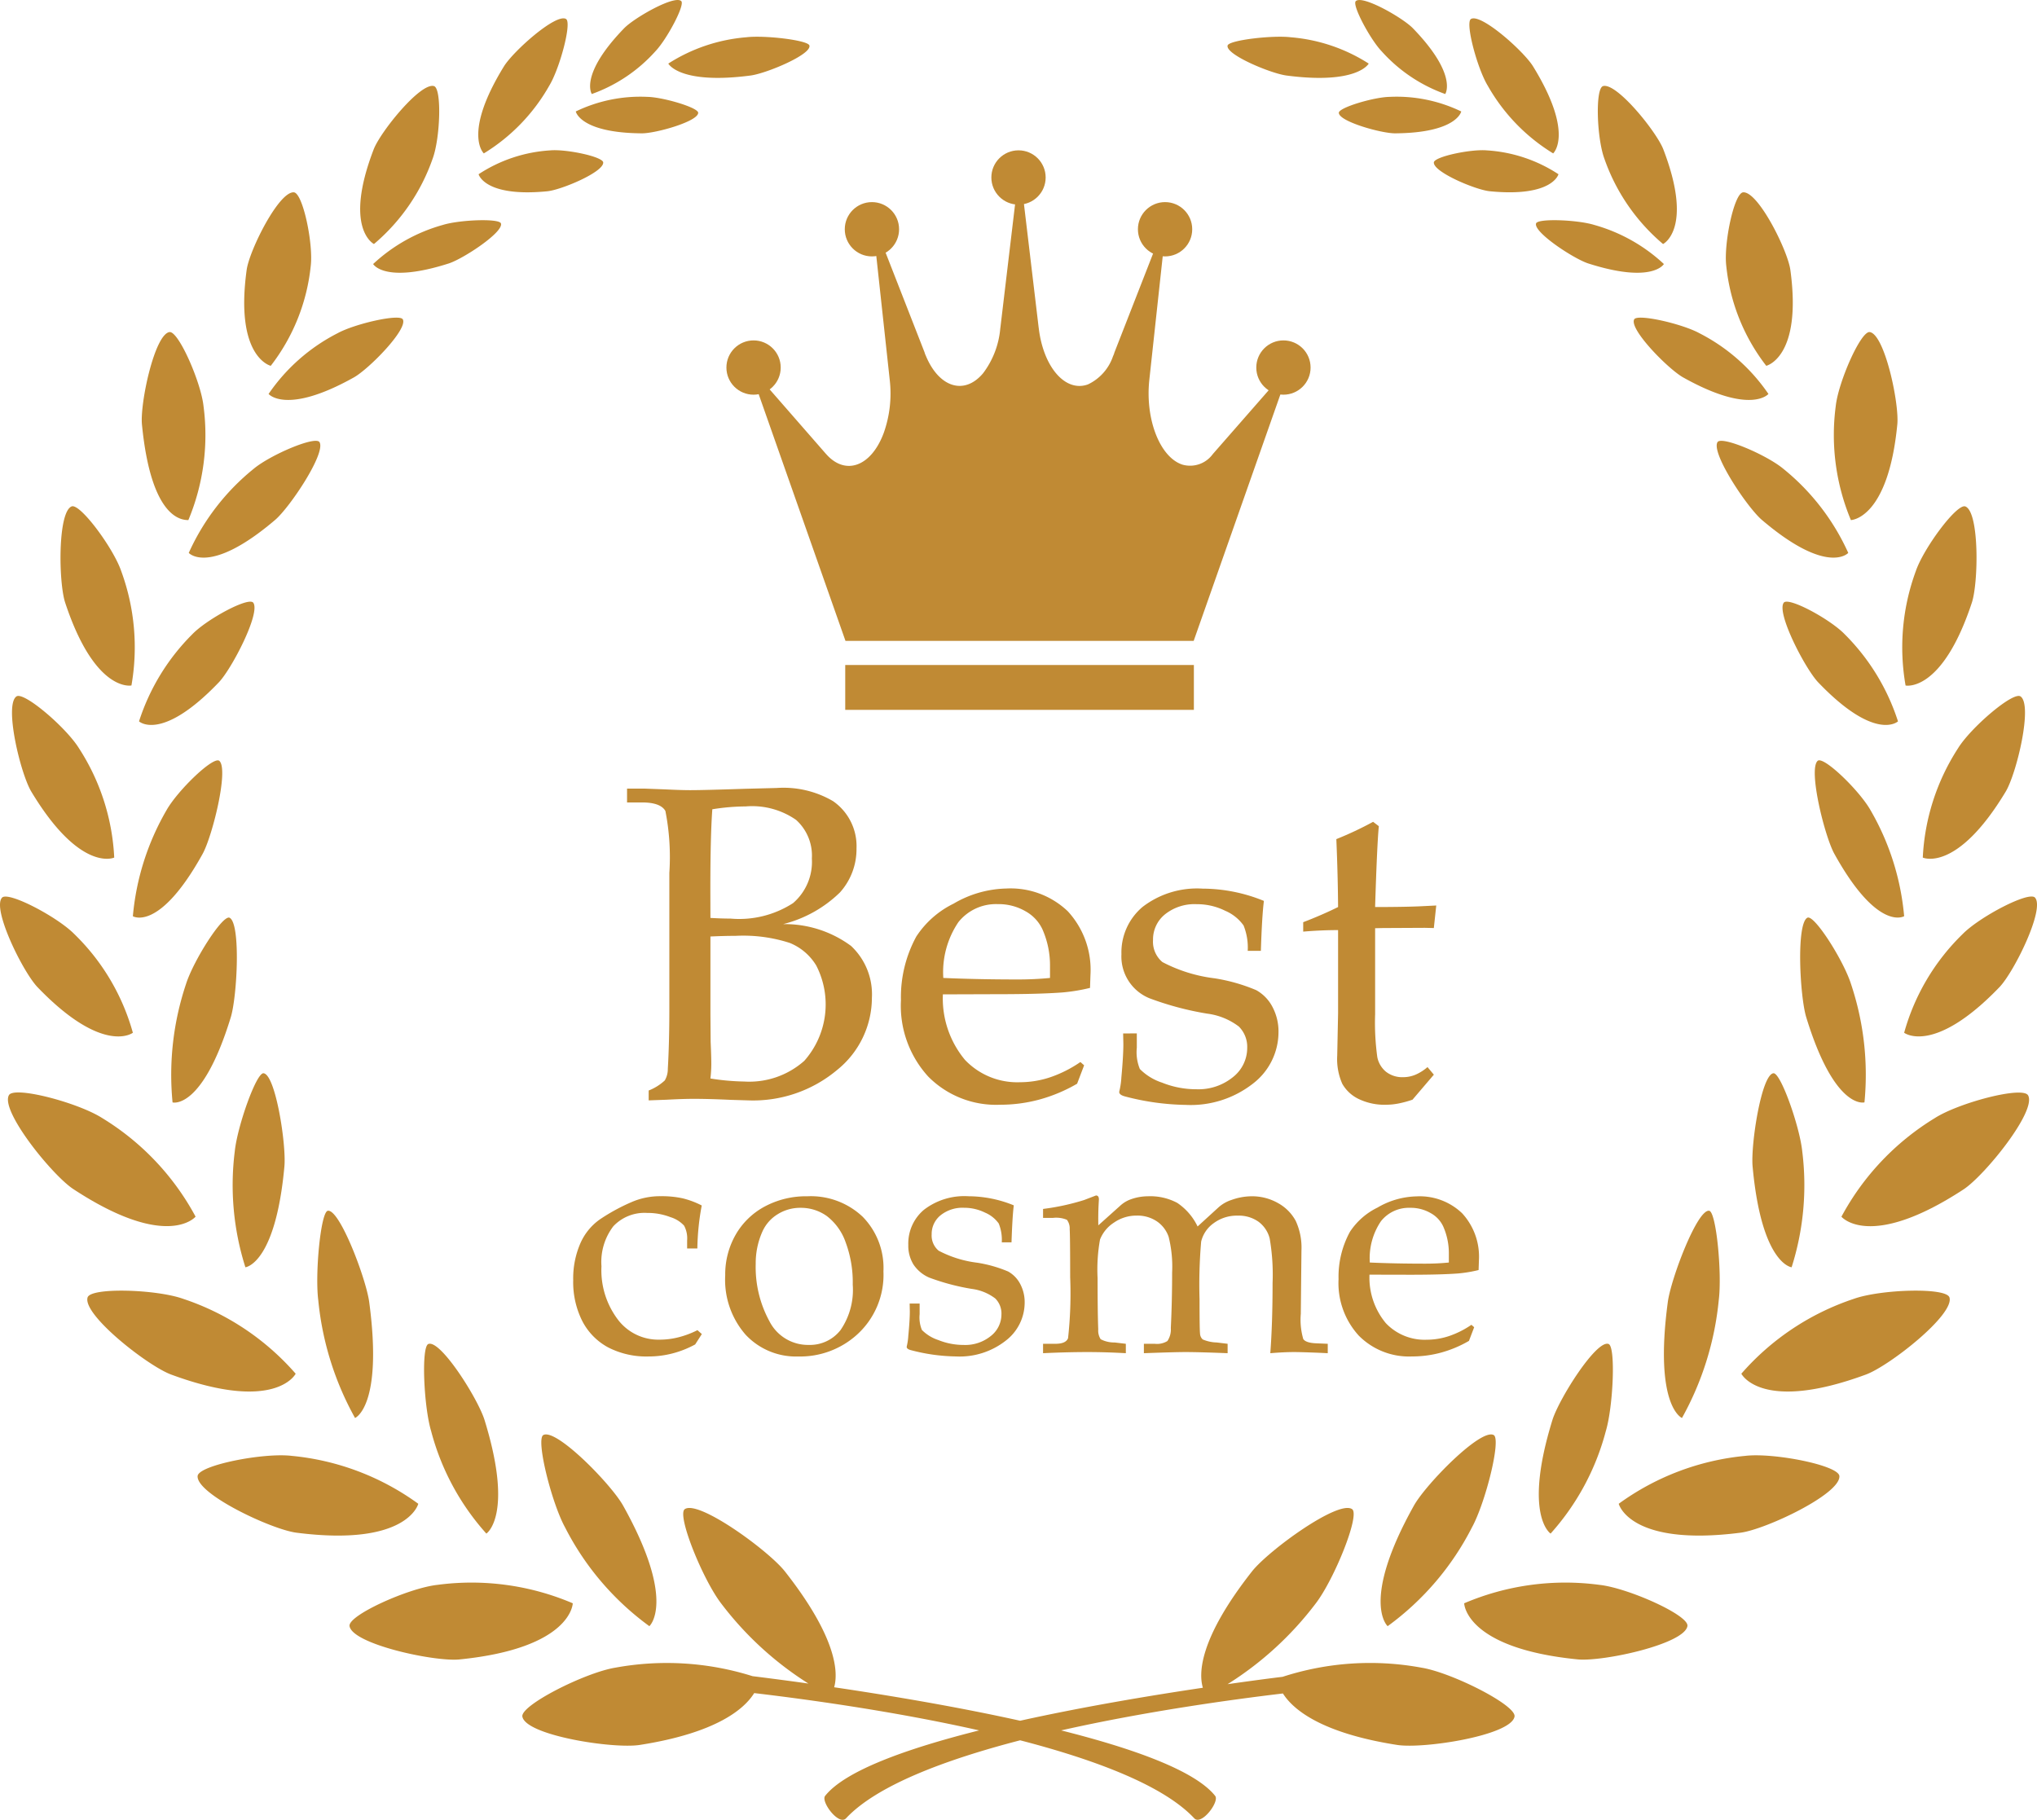 <svg xmlns="http://www.w3.org/2000/svg" width="134.301" height="120"><g data-name="グループ 113"><g data-name="グループ 105"><g data-name="グループ 104" fill="#c08a34" fill-rule="evenodd"><path data-name="パス 222" d="M102.351 93.639c-1.946 6.3-.119 7.486-.119 7.486a16.3 16.3 0 003.641-6.758c.482-1.6.664-5.56.183-5.744-.795-.306-3.266 3.607-3.705 5.016z"/><path data-name="パス 223" d="M115.073 96a16.885 16.885 0 00-8.349 3.159s.7 2.85 8.04 1.906c1.642-.214 6.589-2.543 6.508-3.732-.048-.712-4.336-1.555-6.199-1.333z"/><path data-name="パス 224" d="M93.22 99.281c-3.545 6.348-1.731 7.949-1.731 7.949a18.359 18.359 0 005.56-6.517c.887-1.618 1.938-5.8 1.434-6.084-.839-.475-4.469 3.232-5.263 4.652z"/><path data-name="パス 225" d="M105.451 104.506a17 17 0 00-8.917 1.215s.055 2.963 7.486 3.7c1.664.162 7.049-1.008 7.233-2.2.117-.708-3.914-2.511-5.802-2.715z"/><path data-name="パス 226" d="M93.738 109.97a18.668 18.668 0 00-9.176.6c-.842.1-2.1.268-3.627.485a21.816 21.816 0 005.8-5.307c1.22-1.578 2.953-5.851 2.412-6.233-.9-.636-5.519 2.727-6.606 4.109-3.519 4.478-3.508 6.752-3.235 7.667-3.466.515-7.878 1.251-12.048 2.175-4.256-.943-8.763-1.69-12.261-2.207.264-.935.235-3.208-3.244-7.635-1.087-1.382-5.708-4.745-6.606-4.109-.541.382 1.192 4.655 2.412 6.233a21.82 21.82 0 005.74 5.266 231.883 231.883 0 00-3.684-.487 18.82 18.82 0 00-9.055-.559c-2 .331-6.253 2.48-6.12 3.224.219 1.242 5.973 2.143 7.738 1.87 5.116-.8 6.914-2.4 7.547-3.419 3.334.393 9.172 1.184 14.83 2.46-4.777 1.2-8.836 2.656-10.154 4.318-.3.381.906 1.984 1.377 1.48 2.019-2.16 6.5-3.854 11.48-5.145 4.98 1.291 9.462 2.985 11.481 5.145.471.5 1.679-1.1 1.377-1.48-1.318-1.662-5.377-3.119-10.154-4.318 5.543-1.25 11.258-2.035 14.622-2.435.647 1.024 2.457 2.6 7.531 3.394 1.766.273 7.52-.628 7.739-1.87.137-.742-4.117-2.892-6.116-3.222z"/><path data-name="パス 227" d="M88.27 7.437c0 .573 2.81 1.363 3.721 1.355 4.073-.031 4.35-1.442 4.35-1.442a9.791 9.791 0 00-4.713-.963c-1.033.013-3.359.704-3.358 1.05z"/><path data-name="パス 228" d="M84.819 4.98c4.689.615 5.421-.787 5.421-.787a11.2 11.2 0 00-5.134-1.735c-1.193-.147-4.068.187-4.168.54-.167.589 2.831 1.844 3.881 1.982z"/><path data-name="パス 229" d="M95.286 6.2s.851-1.255-2.133-4.337c-.668-.69-3.335-2.213-3.766-1.787-.258.254.947 2.512 1.7 3.3A10.242 10.242 0 0095.286 6.2z"/><path data-name="パス 230" d="M102.751 11.489a9.67 9.67 0 00-4.724-1.573c-1.051-.094-3.467.414-3.492.795-.041.633 2.76 1.811 3.688 1.9 4.141.407 4.528-1.122 4.528-1.122z"/><path data-name="パス 231" d="M102.401 10.115s1.421-1.275-1.326-5.74c-.616-1-3.438-3.517-4.094-3.122-.393.237.413 3.249 1.1 4.386a12.369 12.369 0 004.32 4.476z"/><path data-name="パス 232" d="M101.274 14.733c-.184.577 2.486 2.331 3.438 2.638 4.248 1.36 4.989.039 4.989.039a11.1 11.1 0 00-4.594-2.579c-1.081-.337-3.722-.445-3.833-.098z"/><path data-name="パス 233" d="M109.646 16.091s2.033-.986.021-6.237c-.451-1.172-3.09-4.431-3.976-4.177-.53.154-.411 3.45.087 4.787a12.928 12.928 0 003.868 5.627z"/><path data-name="パス 234" d="M107.744 21.059c-.348.644 2.235 3.273 3.232 3.831 4.46 2.494 5.618 1.087 5.618 1.087a12.264 12.264 0 00-4.551-4.005c-1.136-.623-4.092-1.299-4.299-.913z"/><path data-name="パス 235" d="M116.451 24.122s2.376-.551 1.589-6.322c-.177-1.292-2.12-5.182-3.11-5.118-.6.037-1.3 3.41-1.113 4.874a12.9 12.9 0 002.634 6.566z"/><path data-name="パス 236" d="M113.235 29.157c-.43.723 1.957 4.3 2.928 5.127 4.342 3.7 5.694 2.175 5.694 2.175a15.1 15.1 0 00-4.273-5.54c-1.109-.928-4.09-2.198-4.349-1.762z"/><path data-name="パス 237" d="M125.091 27.99c.135-1.4-.833-5.937-1.814-6.093-.589-.093-2.078 3.3-2.246 4.888a14.551 14.551 0 001 7.51s2.452-.046 3.06-6.305z"/><path data-name="パス 238" d="M117.603 39.744c-.494.677 1.423 4.363 2.271 5.249 3.791 3.961 5.262 2.574 5.262 2.574a14.271 14.271 0 00-3.526-5.757c-.969-.995-3.711-2.473-4.007-2.066z"/><path data-name="パス 239" d="M130.005 39.742c.44-1.335.5-5.976-.426-6.346-.553-.223-2.753 2.751-3.267 4.261a14.565 14.565 0 00-.676 7.546s2.397.504 4.369-5.461z"/><path data-name="パス 240" d="M125.542 60.414a16.894 16.894 0 00-2.223-7c-.738-1.3-3.105-3.59-3.481-3.242-.628.577.463 4.968 1.1 6.125 2.87 5.181 4.604 4.117 4.604 4.117z"/><path data-name="パス 241" d="M126.771 56.549s2.225 1.03 5.463-4.343c.723-1.2 1.8-5.714.983-6.283-.489-.343-3.29 2.064-4.123 3.42a14.528 14.528 0 00-2.323 7.206z"/><path data-name="パス 242" d="M122.925 72.691a18.847 18.847 0 00-.885-7.8c-.49-1.555-2.432-4.613-2.878-4.376-.743.39-.495 5.189-.075 6.564 1.886 6.155 3.838 5.612 3.838 5.612z"/><path data-name="パス 243" d="M125.542 68.1s1.942 1.505 6.283-3.006c.97-1.011 3.015-5.166 2.344-5.905-.4-.444-3.664 1.273-4.774 2.407a14.467 14.467 0 00-3.853 6.504z"/><path data-name="パス 244" d="M116.922 70.771c-.791.1-1.5 4.7-1.372 6.142.591 6.458 2.573 6.651 2.573 6.651a17.884 17.884 0 00.7-7.646c-.167-1.636-1.425-5.209-1.901-5.147z"/><path data-name="パス 245" d="M127.562 73.729a17.082 17.082 0 00-6.155 6.5s1.852 2.258 8.051-1.8c1.387-.908 4.839-5.17 4.255-6.2-.349-.629-4.569.486-6.151 1.5z"/><path data-name="パス 246" d="M112.687 79.838c-.781-.114-2.521 4.478-2.727 6.019-.921 6.893.934 7.645.934 7.645a19.9 19.9 0 002.425-7.773c.222-1.75-.162-5.823-.632-5.891z"/><path data-name="パス 247" d="M122.219 85.648a16.9 16.9 0 00-7.411 4.935s1.3 2.608 8.222.052c1.548-.574 5.838-3.944 5.5-5.079-.205-.681-4.552-.541-6.311.092z"/><path data-name="パス 248" d="M28.242 88.623c-.481.184-.3 4.142.183 5.744a16.3 16.3 0 003.641 6.758s1.827-1.183-.119-7.486c-.435-1.409-2.906-5.322-3.705-5.016z"/><path data-name="パス 249" d="M27.578 99.16A16.885 16.885 0 0019.229 96c-1.863-.223-6.151.62-6.2 1.333-.081 1.189 4.866 3.518 6.508 3.732 7.34.945 8.041-1.905 8.041-1.905z"/><path data-name="パス 250" d="M42.813 107.23s1.814-1.6-1.731-7.949c-.794-1.42-4.424-5.127-5.263-4.652-.5.286.547 4.466 1.434 6.084a18.359 18.359 0 005.56 6.517z"/><path data-name="パス 251" d="M37.763 105.721a17 17 0 00-8.917-1.215c-1.883.2-5.914 2.007-5.8 2.719.185 1.188 5.57 2.358 7.234 2.2 7.428-.741 7.483-3.704 7.483-3.704z"/><path data-name="パス 252" d="M42.311 8.792c.911.008 3.72-.782 3.721-1.355 0-.346-2.325-1.033-3.359-1.05a9.789 9.789 0 00-4.712.963s.277 1.411 4.35 1.442z"/><path data-name="パス 253" d="M49.483 4.98c1.05-.138 4.048-1.393 3.881-1.982-.1-.353-2.975-.687-4.168-.54a11.2 11.2 0 00-5.134 1.735s.732 1.402 5.421.787z"/><path data-name="パス 254" d="M43.217 3.375c.751-.789 1.956-3.047 1.7-3.3-.431-.426-3.1 1.1-3.766 1.787-2.984 3.082-2.133 4.337-2.133 4.337a10.242 10.242 0 004.199-2.824z"/><path data-name="パス 255" d="M39.77 10.711c-.025-.381-2.441-.889-3.492-.795a9.67 9.67 0 00-4.724 1.573s.384 1.529 4.528 1.124c.928-.091 3.729-1.269 3.688-1.902z"/><path data-name="パス 256" d="M36.22 5.639c.688-1.137 1.494-4.149 1.1-4.386-.656-.4-3.478 2.124-4.094 3.122-2.747 4.465-1.326 5.74-1.326 5.74a12.369 12.369 0 004.32-4.476z"/><path data-name="パス 257" d="M24.601 17.41s.741 1.321 4.989-.039c.952-.307 3.622-2.061 3.438-2.638-.111-.347-2.752-.239-3.833.1a11.1 11.1 0 00-4.594 2.577z"/><path data-name="パス 258" d="M24.656 16.091a12.928 12.928 0 003.868-5.627c.5-1.337.617-4.633.087-4.787-.886-.254-3.525 3.005-3.976 4.177-2.012 5.246.021 6.237.021 6.237z"/><path data-name="パス 259" d="M17.708 25.977s1.158 1.407 5.618-1.087c1-.558 3.58-3.187 3.232-3.831-.209-.386-3.163.29-4.3.913a12.264 12.264 0 00-4.55 4.005z"/><path data-name="パス 260" d="M17.851 24.122a12.9 12.9 0 002.634-6.566c.186-1.464-.518-4.837-1.113-4.874-.99-.064-2.933 3.826-3.11 5.118-.792 5.771 1.589 6.322 1.589 6.322z"/><path data-name="パス 261" d="M18.139 34.284c.971-.827 3.358-4.4 2.928-5.127-.259-.436-3.241.834-4.349 1.762a15.1 15.1 0 00-4.273 5.54s1.352 1.525 5.694-2.175z"/><path data-name="パス 262" d="M12.419 34.295a14.557 14.557 0 001-7.51c-.168-1.586-1.658-4.981-2.247-4.888-.98.156-1.948 4.691-1.813 6.093.613 6.267 2.653 6.297 3.06 6.305z"/><path data-name="パス 263" d="M14.428 44.993c.848-.886 2.765-4.572 2.271-5.249-.3-.407-3.038 1.071-4.007 2.066a14.271 14.271 0 00-3.526 5.757s1.471 1.387 5.262-2.574z"/><path data-name="パス 264" d="M8.666 45.2a14.565 14.565 0 00-.676-7.546c-.514-1.51-2.714-4.484-3.267-4.261-.923.37-.866 5.011-.426 6.346C6.269 45.707 8.666 45.2 8.666 45.2z"/><path data-name="パス 265" d="M14.464 50.175c-.376-.348-2.743 1.938-3.481 3.242a16.894 16.894 0 00-2.223 7s1.734 1.064 4.6-4.114c.641-1.16 1.732-5.551 1.104-6.128z"/><path data-name="パス 266" d="M7.531 56.549a14.528 14.528 0 00-2.323-7.206c-.833-1.356-3.634-3.763-4.124-3.42-.816.569.261 5.081.984 6.283 3.238 5.373 5.463 4.343 5.463 4.343z"/><path data-name="パス 267" d="M15.215 67.082c.42-1.375.668-6.174-.075-6.564-.446-.237-2.388 2.821-2.878 4.376a18.847 18.847 0 00-.885 7.8s1.952.54 3.838-5.612z"/><path data-name="パス 268" d="M8.76 68.1a14.467 14.467 0 00-3.853-6.5C3.797 60.466.536 58.749.133 59.193c-.671.739 1.374 4.894 2.344 5.905C6.817 69.609 8.76 68.1 8.76 68.1z"/><path data-name="パス 269" d="M18.751 76.913c.131-1.445-.581-6.041-1.372-6.142-.476-.062-1.734 3.511-1.9 5.147a17.884 17.884 0 00.7 7.646s1.982-.193 2.572-6.651z"/><path data-name="パス 270" d="M12.895 80.226a17.083 17.083 0 00-6.155-6.5C5.158 72.712.94 71.594.589 72.215c-.584 1.034 2.868 5.3 4.255 6.2 6.199 4.069 8.051 1.811 8.051 1.811z"/><path data-name="パス 271" d="M21.615 79.838c-.47.068-.854 4.141-.632 5.891a19.9 19.9 0 002.425 7.773s1.855-.752.934-7.645c-.206-1.541-1.946-6.133-2.727-6.019z"/><path data-name="パス 272" d="M19.494 90.583a16.9 16.9 0 00-7.411-4.935c-1.759-.633-6.106-.773-6.309-.092-.34 1.135 3.95 4.5 5.5 5.079 6.915 2.556 8.22-.052 8.22-.052z"/></g></g><g data-name="グループ 110"><g data-name="グループ 109" fill="#c08a34"><path data-name="パス 273" d="M83.976 25.355l-4 4.571c0 .011-.007.011-.007.011s-.006.011-.012.011a1.848 1.848 0 01-2 .69c-1.486-.488-2.461-3-2.181-5.591l.89-8.208a.636.636 0 00-.177-.574c-.128-.1-.28-.021-.359.181l-2.662 6.815a.578.578 0 01-.03.1l-.055.127a3.182 3.182 0 01-1.657 1.861c-1.468.532-2.912-1.106-3.234-3.657 0-.022-.006-.032-.006-.053s-.007-.033-.007-.043l-.968-8.133c-.03-.245-.152-.415-.292-.415s-.262.17-.293.415l-.968 8.133c0 .01-.006.032-.006.043s-.006.031-.006.053a5.719 5.719 0 01-1.133 2.924c-1.237 1.467-2.912.935-3.777-1.17a.821.821 0 01-.037-.085 1.046 1.046 0 01-.042-.127l-2.65-6.783c-.079-.2-.231-.277-.359-.181a.636.636 0 00-.177.574l.89 8.208a7.776 7.776 0 01-.4 3.508c-.822 2.2-2.509 2.817-3.776 1.4-.006-.01-.012-.01-.018-.021s-.006-.011-.012-.011l-3.99-4.571c-.116-.128-.274-.106-.372.074a.827.827 0 00-.042.649l5.692 16.18H78.7l5.692-16.18a.818.818 0 00-.042-.649c-.099-.182-.258-.204-.374-.076z"/><path data-name="長方形 48" d="M55.727 43.85h22.986v2.957H55.727z"/><g data-name="グループ 108" transform="translate(-200.849 -696)"><circle data-name="楕円形 19" cx="1.79" cy="1.79" r="1.79" transform="translate(266.21 705.913)"/><g data-name="グループ 106"><circle data-name="楕円形 20" cx="1.79" cy="1.79" r="1.79" transform="translate(256.546 709.327)"/><circle data-name="楕円形 21" cx="1.79" cy="1.79" r="1.79" transform="translate(248.742 718.446)"/></g><g data-name="グループ 107"><circle data-name="楕円形 22" cx="1.79" cy="1.79" r="1.79" transform="translate(283.677 718.446)"/><circle data-name="楕円形 23" cx="1.79" cy="1.79" r="1.79" transform="translate(275.873 709.327)"/></g></g></g></g><g data-name="グループ 112"><g data-name="グループ 111" fill="#c08a34"><path data-name="パス 274" d="M51.634 60.937a7.36 7.36 0 014.478 1.439 4.367 4.367 0 011.373 3.419 6.122 6.122 0 01-2.3 4.764 8.615 8.615 0 01-5.858 2l-1.141-.034q-1.445-.067-2.441-.067-.723 0-1.777.057l-1.2.044v-.65a3.359 3.359 0 001.062-.665 1.481 1.481 0 00.2-.765q.1-1.719.1-3.915v-9a15.708 15.708 0 00-.26-4.088q-.318-.562-1.546-.563h-.982v-.91h1.2l1.328.05q1.039.051 1.633.051.909 0 3.6-.09l2.109-.054a6.455 6.455 0 013.713.869 3.606 3.606 0 011.545 3.118 4.265 4.265 0 01-1.091 2.9 8.219 8.219 0 01-3.745 2.09zm-4.795-.409q.722.043 1.329.044a6.534 6.534 0 004.117-1.019 3.584 3.584 0 001.242-2.939 3.17 3.17 0 00-1.041-2.55 5.067 5.067 0 00-3.322-.888 14.1 14.1 0 00-2.2.188q-.13 1.762-.13 5.33zm0 10.588a15.465 15.465 0 002.224.2 5.461 5.461 0 003.965-1.365 5.611 5.611 0 00.788-6.284 3.637 3.637 0 00-1.741-1.488 9.94 9.94 0 00-3.575-.469q-.736 0-1.661.043v5.128l.014 1.82q.044.983.043 1.5a8.477 8.477 0 01-.057.915z"/><path data-name="パス 275" d="M62.165 65.569a6.329 6.329 0 001.456 4.319 4.755 4.755 0 003.635 1.474 6.3 6.3 0 002-.332 8.123 8.123 0 001.976-1l.245.217-.462 1.213a10.385 10.385 0 01-2.47 1.04 9.9 9.9 0 01-2.615.347 6.286 6.286 0 01-4.73-1.857 6.926 6.926 0 01-1.8-5.034 8.362 8.362 0 011.012-4.2 6.165 6.165 0 012.455-2.167 7.15 7.15 0 013.482-1 5.46 5.46 0 014.051 1.5 5.7 5.7 0 011.495 4.2l-.029.853a11.889 11.889 0 01-1.817.3q-1.544.116-4.284.115zm.028-1.083q2.24.1 4.941.1 1.083 0 2.094-.1v-.809a5.876 5.876 0 00-.506-2.412 2.635 2.635 0 00-1.111-1.177 3.542 3.542 0 00-1.835-.47 3.168 3.168 0 00-2.586 1.185 5.886 5.886 0 00-.997 3.683z"/><path data-name="パス 276" d="M74.951 68.141v.942a2.926 2.926 0 00.2 1.407 3.661 3.661 0 001.466.9 6.012 6.012 0 002.247.435 3.6 3.6 0 002.426-.8 2.442 2.442 0 00.939-1.916 1.889 1.889 0 00-.549-1.417 4.353 4.353 0 00-2.094-.853 20.04 20.04 0 01-3.8-1.013 2.973 2.973 0 01-1.849-2.906 3.922 3.922 0 011.4-3.123 5.89 5.89 0 013.957-1.2 10.747 10.747 0 014.036.809q-.126.983-.2 3.293h-.867a3.89 3.89 0 00-.274-1.675 2.866 2.866 0 00-1.211-.968 4.178 4.178 0 00-1.873-.434 3.118 3.118 0 00-2.1.673 2.125 2.125 0 00-.785 1.685 1.748 1.748 0 00.621 1.46 9.991 9.991 0 003.438 1.07 11.66 11.66 0 012.745.781 2.673 2.673 0 011.068 1.1 3.452 3.452 0 01.4 1.688 4.279 4.279 0 01-1.669 3.363 6.662 6.662 0 01-4.456 1.415 16.546 16.546 0 01-3.987-.556q-.39-.1-.39-.3l.044-.2a5.038 5.038 0 00.1-.767q.129-1.4.13-2.186l-.015-.7z"/><path data-name="パス 277" d="M90.663 61.207v5.671a16.54 16.54 0 00.145 2.835 1.662 1.662 0 00.585.969 1.749 1.749 0 001.119.348 2.112 2.112 0 00.817-.166 3.032 3.032 0 00.787-.5l.419.5-1.408 1.65a7.023 7.023 0 01-.9.246 4.3 4.3 0 01-.842.087 3.915 3.915 0 01-1.814-.383 2.459 2.459 0 01-1.074-1 4.02 4.02 0 01-.333-1.856l.057-2.788v-5.489q-1.112 0-2.3.1v-.621q1.244-.477 2.3-1-.014-2.067-.115-4.478a22.759 22.759 0 002.424-1.141l.378.288q-.115 1.128-.246 5.331 1.763 0 2.875-.044l1.156-.057-.159 1.487-.592-.014-2.774.014z"/><path data-name="パス 278" d="M45.984 87.711l.289.257-.439.684a6.51 6.51 0 01-1.5.594 6.29 6.29 0 01-1.573.2 5.5 5.5 0 01-2.669-.6 4.116 4.116 0 01-1.7-1.733 5.7 5.7 0 01-.6-2.7 5.806 5.806 0 01.46-2.4 3.787 3.787 0 011.289-1.6 12.782 12.782 0 012.07-1.135 4.709 4.709 0 011.958-.4 6.471 6.471 0 011.418.135 5.655 5.655 0 011.279.477 16.51 16.51 0 00-.289 2.834h-.674v-.535a1.763 1.763 0 00-.2-.969 2.024 2.024 0 00-.9-.561 4.16 4.16 0 00-1.541-.278 2.82 2.82 0 00-2.226.881 3.873 3.873 0 00-.781 2.634 5.384 5.384 0 001.156 3.612 3.341 3.341 0 002.675 1.229 5.013 5.013 0 001.262-.16 6.052 6.052 0 001.236-.466z"/><path data-name="パス 279" d="M47.814 84.094a5.268 5.268 0 01.684-2.669 4.835 4.835 0 011.921-1.867 5.763 5.763 0 012.809-.675 4.974 4.974 0 013.648 1.349 4.816 4.816 0 011.37 3.6 5.314 5.314 0 01-1.787 4.215 5.587 5.587 0 01-3.82 1.4 4.546 4.546 0 01-3.483-1.439 5.5 5.5 0 01-1.342-3.914zm2.011-.755a7.441 7.441 0 00.9 3.776 2.852 2.852 0 002.606 1.569 2.558 2.558 0 002.091-.985 4.689 4.689 0 00.8-2.989 7.56 7.56 0 00-.471-2.8 3.711 3.711 0 00-1.241-1.725 2.934 2.934 0 00-1.723-.541 2.8 2.8 0 00-1.525.429 2.569 2.569 0 00-1 1.146 5.1 5.1 0 00-.437 2.12z"/><path data-name="パス 280" d="M60.632 85.956v.7a2.162 2.162 0 00.15 1.042 2.705 2.705 0 001.085.666 4.453 4.453 0 001.664.322 2.672 2.672 0 001.8-.594 1.81 1.81 0 00.695-1.419 1.4 1.4 0 00-.406-1.05 3.227 3.227 0 00-1.552-.633 14.9 14.9 0 01-2.814-.749 2.387 2.387 0 01-1.027-.857 2.358 2.358 0 01-.342-1.3 2.907 2.907 0 011.034-2.313 4.362 4.362 0 012.931-.89 7.949 7.949 0 012.99.6q-.093.728-.15 2.439h-.642a2.877 2.877 0 00-.2-1.241 2.121 2.121 0 00-.9-.717 3.1 3.1 0 00-1.388-.321 2.308 2.308 0 00-1.553.5 1.577 1.577 0 00-.581 1.249 1.3 1.3 0 00.46 1.081 7.384 7.384 0 002.546.793 8.626 8.626 0 012.033.578 1.983 1.983 0 01.792.812 2.557 2.557 0 01.3 1.252 3.166 3.166 0 01-1.237 2.49 4.927 4.927 0 01-3.3 1.048 12.2 12.2 0 01-2.953-.412c-.193-.048-.289-.123-.289-.223l.032-.151a3.8 3.8 0 00.075-.568q.1-1.041.1-1.619l-.011-.515z"/><path data-name="パス 281" d="M72.412 80.8l1.434-1.285a2.051 2.051 0 01.728-.439 3.364 3.364 0 011.1-.193 3.787 3.787 0 011.941.434 3.9 3.9 0 011.343 1.557l1.383-1.263a2.4 2.4 0 01.868-.492 3.96 3.96 0 011.307-.236 3.452 3.452 0 011.747.45 2.927 2.927 0 011.163 1.168 4.2 4.2 0 01.38 1.949l-.043 4.188a4.547 4.547 0 00.162 1.656c.108.167.384.262.829.283l.786.033v.62l-.517-.025q-1.248-.05-1.69-.05-.676 0-1.581.075.15-1.978.15-4.629a13.951 13.951 0 00-.192-2.941 1.972 1.972 0 00-.737-1.1 2.244 2.244 0 00-1.367-.4 2.558 2.558 0 00-1.591.5 2.082 2.082 0 00-.821 1.207 32.892 32.892 0 00-.107 3.809q0 1.981.032 2.257a.552.552 0 00.177.39 2.508 2.508 0 00.925.2l.717.087v.62q-1.895-.075-2.782-.075-.706 0-2.739.075v-.62h.717a1.3 1.3 0 00.834-.182 1.352 1.352 0 00.225-.857q.086-1.758.086-3.665a8.074 8.074 0 00-.23-2.351 2.023 2.023 0 00-.782-1.023 2.289 2.289 0 00-1.321-.375 2.59 2.59 0 00-1.5.461 2.358 2.358 0 00-.92 1.114 11.126 11.126 0 00-.161 2.549q0 2.3.043 3.385a1.046 1.046 0 00.161.643 1.921 1.921 0 00.92.214l.738.087v.62q-1.336-.075-2.525-.075-1.348 0-2.932.075v-.62h.814q.694 0 .834-.37a26.863 26.863 0 00.139-4.029q0-2.682-.032-3.164a.926.926 0 00-.182-.612 1.825 1.825 0 00-.909-.128h-.664v-.589a15.38 15.38 0 002.707-.588l.781-.3c.129 0 .193.086.193.258l-.021.388q-.029.591-.018 1.324z"/><path data-name="パス 282" d="M90.291 84.051a4.692 4.692 0 001.08 3.2 3.523 3.523 0 002.692 1.091 4.67 4.67 0 001.485-.246 6.006 6.006 0 001.463-.738l.182.16-.343.9a7.7 7.7 0 01-1.829.77 7.3 7.3 0 01-1.937.257 4.656 4.656 0 01-3.5-1.375 5.13 5.13 0 01-1.332-3.729 6.182 6.182 0 01.749-3.113 4.557 4.557 0 011.819-1.6 5.294 5.294 0 012.578-.739 4.041 4.041 0 013 1.113 4.219 4.219 0 011.108 3.114l-.021.631a8.921 8.921 0 01-1.346.225q-1.145.086-3.174.085zm.022-.8q1.659.075 3.659.075.8 0 1.552-.075v-.6a4.356 4.356 0 00-.375-1.787 1.943 1.943 0 00-.824-.872 2.617 2.617 0 00-1.359-.348 2.348 2.348 0 00-1.915.878 4.353 4.353 0 00-.738 2.727z"/></g></g></g></svg>